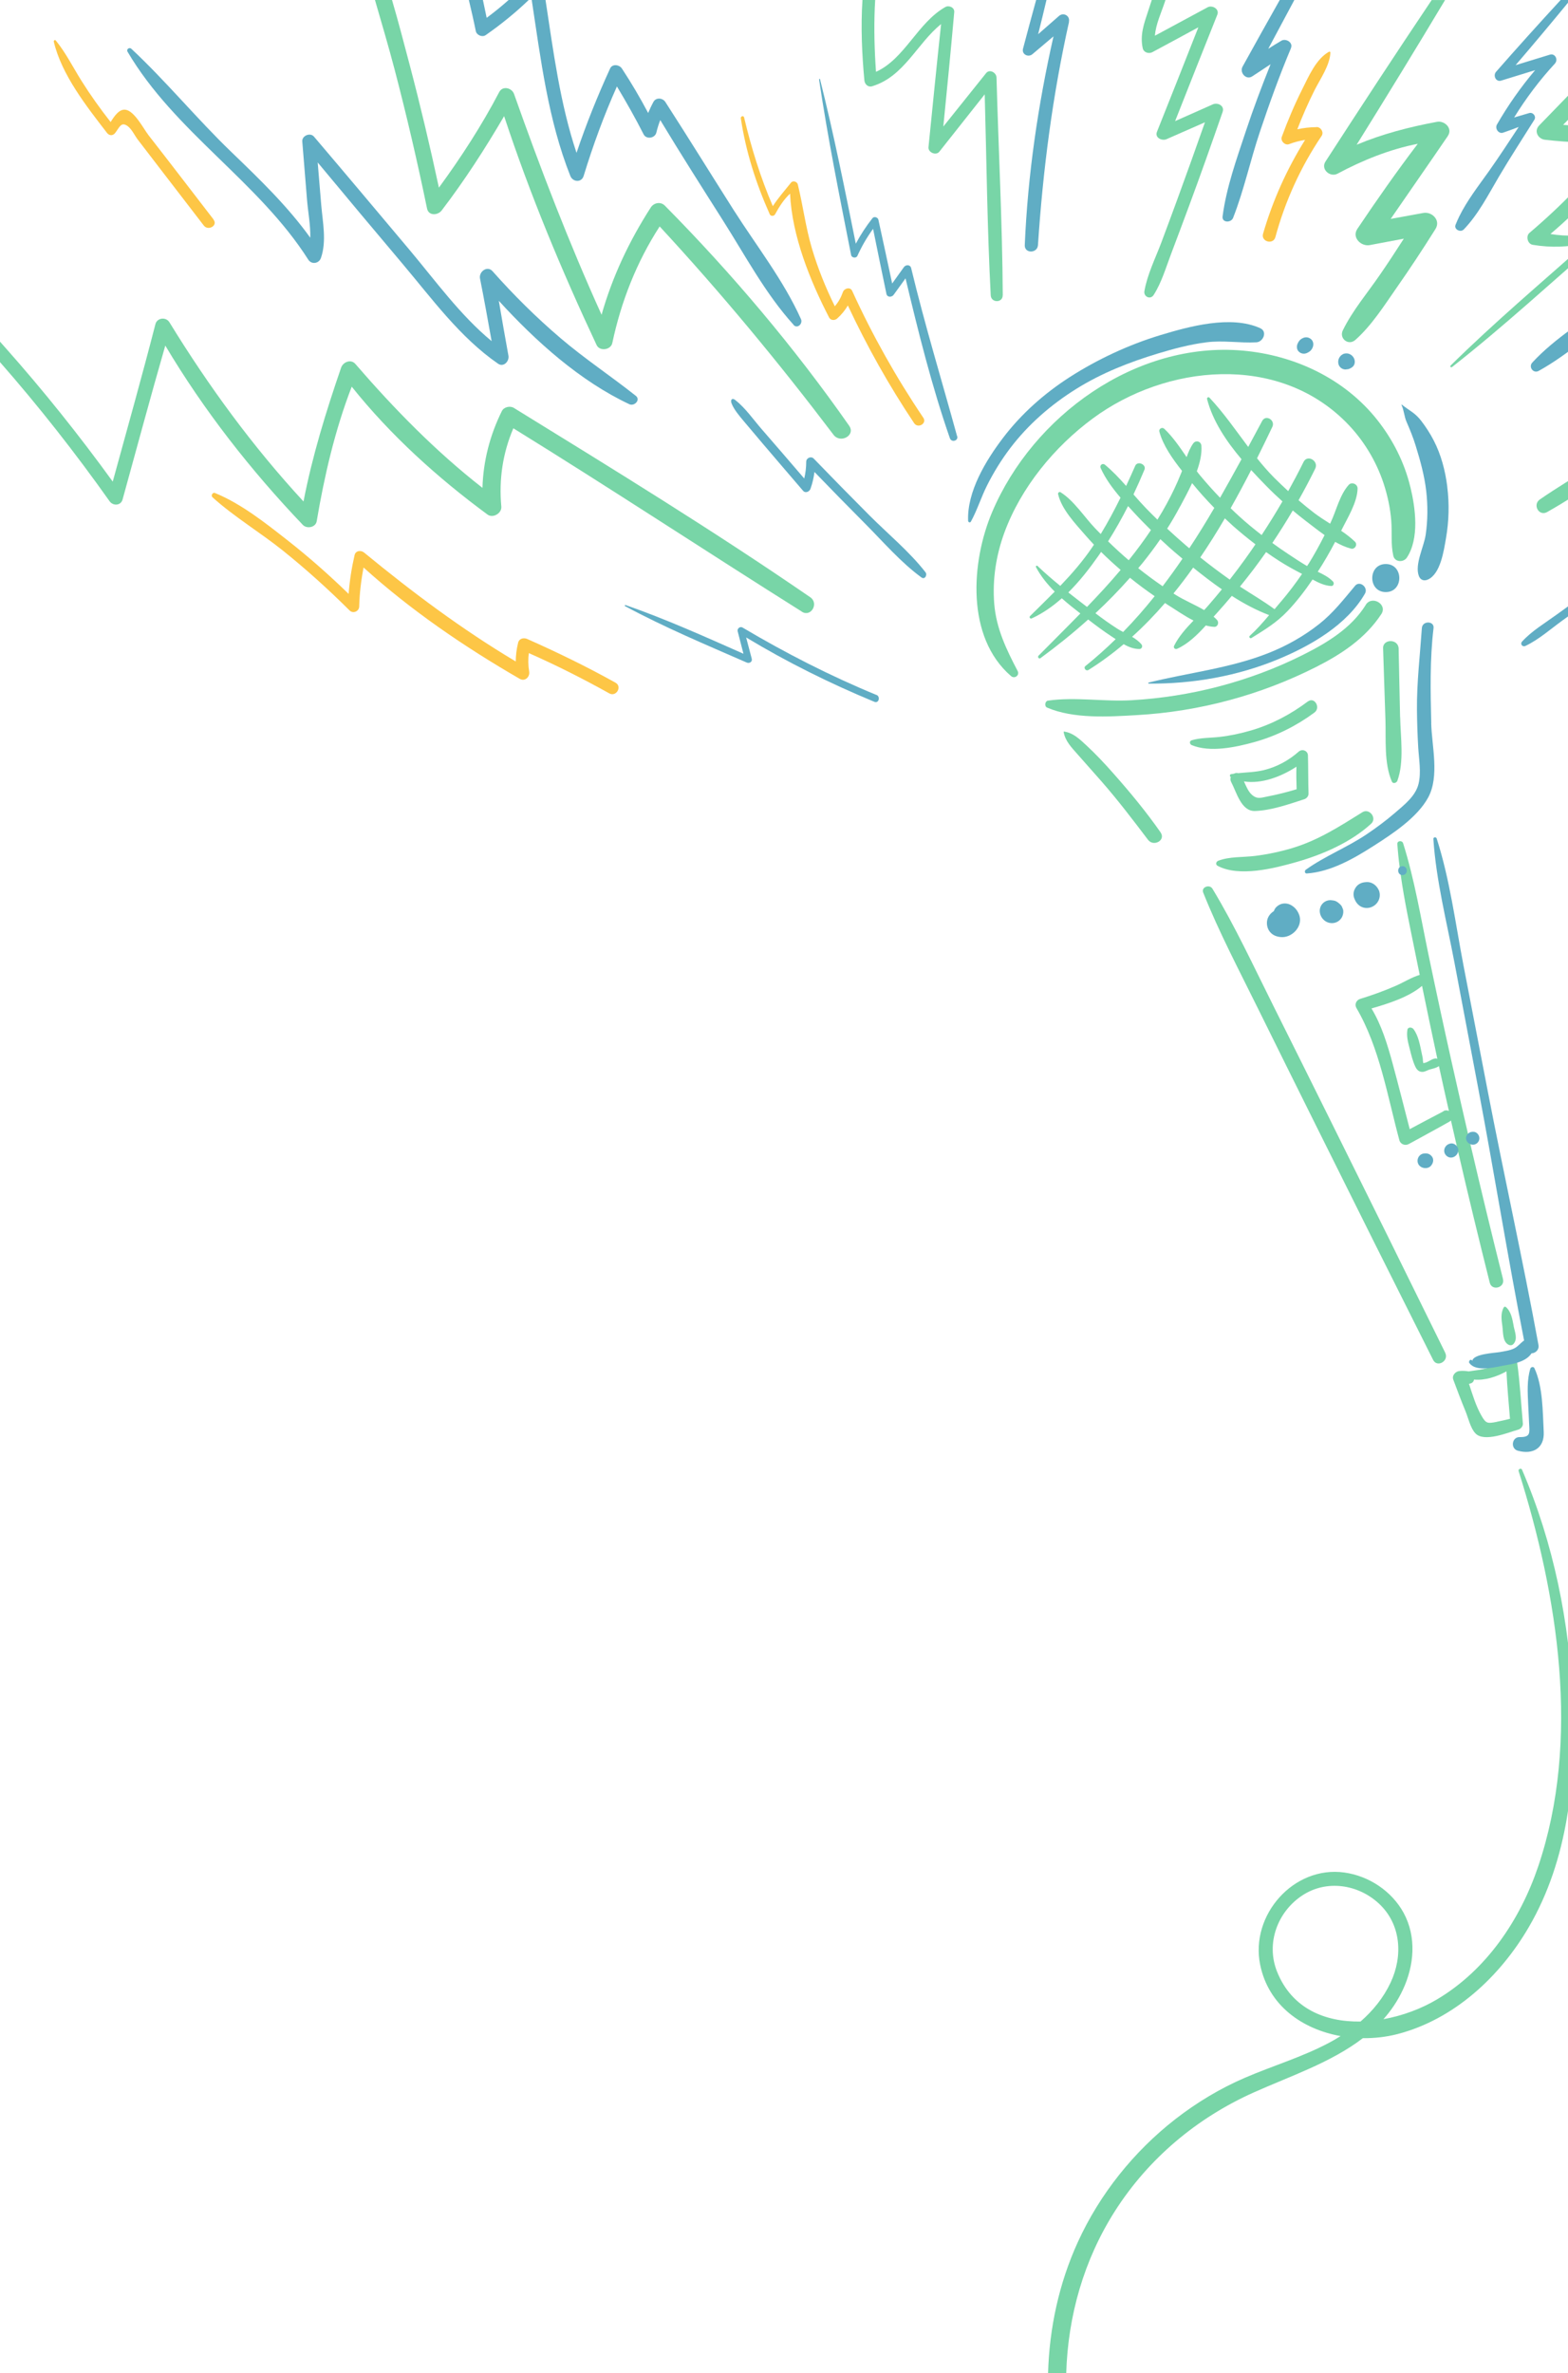 <svg width="337" height="510" viewBox="0 0 337 510" fill="none" xmlns="http://www.w3.org/2000/svg">
<g clip-path="url(#clip0_1263_23047)">
<path d="M310.625 290.725C302.418 274.031 294.173 257.349 285.891 240.68C281.837 232.527 277.796 224.375 273.718 216.235C269.476 207.768 265.486 199.088 260.579 190.974C259.964 189.969 258.12 190.622 258.597 191.815C262.01 200.37 266.339 208.547 270.405 216.8C274.521 225.141 278.662 233.469 282.803 241.798C291.161 258.63 299.569 275.45 308.014 292.245C308.893 293.978 311.465 292.459 310.612 290.725H310.625Z" fill="#78D5A7"/>
<path d="M292.793 174.556C287.886 177.608 283.368 180.548 277.759 182.243C275.124 183.035 272.426 183.6 269.702 183.939C267.155 184.253 264.206 184.04 261.809 184.982C261.37 185.158 261.194 185.786 261.671 186.049C266.277 188.537 273.856 186.615 278.6 185.258C284.259 183.65 290.32 181.025 294.7 177.005C296.005 175.812 294.311 173.601 292.805 174.543L292.793 174.556Z" fill="#78D5A7"/>
<path d="M323.036 274.885C320.614 265.238 318.279 255.565 316.021 245.88C315.845 245.127 315.669 244.385 315.506 243.644C314.301 238.469 313.134 233.294 311.967 228.106C310.261 220.468 308.617 212.831 307.023 205.181C305.354 197.166 304.024 189.027 301.564 181.213C301.363 180.56 300.272 180.635 300.322 181.377C300.435 183.035 300.598 184.693 300.824 186.351C300.887 186.891 300.949 187.431 301.037 187.971C301.828 193.599 303.045 199.189 304.162 204.754C304.476 206.336 304.814 207.919 305.128 209.502C303.359 210.029 301.727 211.085 300.033 211.826C297.523 212.931 294.926 213.861 292.316 214.665C291.5 214.916 291.073 215.846 291.525 216.612C296.52 225.141 298.201 235.592 300.761 245.039C301 245.905 302.003 246.27 302.769 245.855C305.693 244.247 308.629 242.677 311.528 241.031C311.654 240.956 311.754 240.881 311.842 240.78C312.256 242.614 312.67 244.448 313.097 246.27C313.197 246.672 313.285 247.086 313.385 247.488C315.556 256.897 317.84 266.293 320.187 275.664C320.651 277.498 323.487 276.719 323.023 274.885H323.036ZM310.248 238.808C307.814 240.064 305.404 241.371 302.982 242.652C301.765 237.929 300.573 233.206 299.293 228.495C298.189 224.45 296.946 220.33 294.763 216.712C298.364 215.682 302.819 214.263 305.63 211.863C306.697 217.089 307.801 222.315 308.918 227.528C308.755 227.465 308.554 227.44 308.353 227.478C307.512 227.653 306.835 228.357 305.994 228.445C305.956 228.445 305.931 228.457 305.894 228.47C305.869 228.294 305.843 228.106 305.818 227.93C305.818 227.415 305.668 226.862 305.567 226.372C305.203 224.664 304.865 222.553 303.785 221.146C303.472 220.732 302.593 220.631 302.48 221.322C302.254 222.742 302.643 224.073 302.995 225.455C303.321 226.736 303.635 228.08 304.212 229.274C304.538 229.927 304.978 230.354 305.718 230.342C306.245 230.342 306.772 229.99 307.261 229.839C308.014 229.613 308.429 229.588 309.094 229.211C309.156 229.173 309.219 229.136 309.257 229.085C309.959 232.314 310.675 235.529 311.403 238.745C311.064 238.582 310.662 238.544 310.236 238.758L310.248 238.808Z" fill="#78D5A7"/>
<path d="M249.448 178.889C246.336 174.43 242.835 170.197 239.221 166.127C237.401 164.067 235.519 162.057 233.499 160.185C232.068 158.866 230.65 157.459 228.655 157.208C228.617 157.208 228.604 157.246 228.604 157.271C228.906 159.231 230.324 160.65 231.591 162.095C233.285 164.029 235.004 165.938 236.699 167.873C240.25 171.918 243.488 176.189 246.738 180.472C247.93 182.042 250.615 180.573 249.436 178.889H249.448Z" fill="#78D5A7"/>
<path d="M300.912 154.093C300.811 149.194 300.711 144.282 300.598 139.383C300.548 137.223 297.122 137.248 297.26 139.383C297.423 144.483 297.599 149.583 297.762 154.683C297.9 158.904 297.436 164.004 299.142 167.948C299.381 168.514 300.146 168.25 300.322 167.798C301.828 163.715 301.012 158.376 300.924 154.093H300.912Z" fill="#78D5A7"/>
<path d="M293.533 130C290.371 135.037 285.263 138.102 280.068 140.715C274.27 143.629 268.171 145.89 261.897 147.536C255.786 149.131 249.536 150.111 243.224 150.475C237.288 150.827 231.102 149.721 225.241 150.563C224.576 150.664 224.426 151.794 225.041 152.058C230.75 154.507 238.179 154.03 244.266 153.678C251.03 153.301 257.781 152.209 264.319 150.437C270.694 148.716 276.918 146.33 282.816 143.353C288.313 140.577 293.458 137.185 296.883 131.959C298.264 129.862 294.851 127.864 293.52 129.987L293.533 130Z" fill="#78D5A7"/>
<path d="M303.108 104.625C301.84 99.375 299.356 94.476 296.018 90.255C288.99 81.374 278.236 76.324 267.08 75.344C244.128 73.334 221.991 89.363 213.22 110.077C208.714 120.729 207.572 136.921 217.298 145.287C218.063 145.953 219.193 145.124 218.716 144.194C216.281 139.547 214.11 135.049 213.684 129.736C213.27 124.548 214.073 119.373 215.855 114.486C219.419 104.763 226.597 96.033 234.866 89.928C250.615 78.296 274.534 75.922 289.266 90.707C292.931 94.375 295.754 98.985 297.373 103.909C298.226 106.51 298.803 109.198 299.017 111.924C299.218 114.461 298.891 116.948 299.456 119.435C299.782 120.855 301.665 120.905 302.38 119.812C305.078 115.692 304.225 109.185 303.12 104.638L303.108 104.625Z" fill="#78D5A7"/>
<path d="M288.25 114.059C289.567 111.358 291.713 108.017 291.776 104.977C291.801 104.048 290.534 103.47 289.881 104.186C287.949 106.334 287.246 109.6 286.029 112.2C285.978 112.313 285.916 112.426 285.865 112.539C284.724 111.811 283.582 111.082 282.527 110.291C281.36 109.399 280.218 108.469 279.089 107.502C280.344 105.279 281.536 103.017 282.665 100.731C283.494 99.061 280.996 97.591 280.168 99.262C279.127 101.384 278.01 103.482 276.868 105.542C275.851 104.6 274.835 103.646 273.856 102.666C272.538 101.334 271.321 99.927 270.167 98.483C271.296 96.222 272.388 93.973 273.455 91.737C274.145 90.293 272.049 89.011 271.271 90.456C270.267 92.315 269.276 94.174 268.272 96.046C265.574 92.453 263.026 88.748 259.939 85.456C259.726 85.23 259.349 85.456 259.425 85.745C260.629 90.443 263.541 94.79 266.829 98.684C265.31 101.46 263.779 104.223 262.223 106.962C260.717 105.404 259.274 103.784 257.881 102.113C257.655 101.849 257.442 101.56 257.229 101.271C257.906 99.4 258.333 97.503 258.208 95.782C258.132 94.827 256.99 94.513 256.438 95.305C255.823 96.184 255.409 97.189 255.033 98.231C253.539 96.058 252.059 93.873 250.226 92.139C249.775 91.712 249.009 92.139 249.172 92.755C249.963 95.719 252.008 98.608 254.041 101.183C253.979 101.372 253.916 101.56 253.828 101.749C252.937 103.972 251.908 106.145 250.753 108.256C250.126 109.411 249.461 110.554 248.758 111.672C247.917 110.856 247.077 110.014 246.261 109.173C245.357 108.231 244.479 107.251 243.613 106.246C244.441 104.487 245.232 102.716 245.972 100.932C246.437 99.802 244.479 98.973 243.99 100.091C243.35 101.548 242.697 102.992 242.032 104.424C240.601 102.804 239.121 101.234 237.489 99.877C236.962 99.437 236.272 99.978 236.561 100.593C237.59 102.879 239.146 104.977 240.827 106.949C239.522 109.612 238.117 112.225 236.573 114.763C236.172 114.361 235.77 113.946 235.368 113.532C233.022 111.069 230.826 107.59 227.939 105.781C227.663 105.605 227.337 105.894 227.412 106.196C228.153 109.436 231.102 112.514 233.235 114.976C233.85 115.68 234.477 116.37 235.117 117.049C235.017 117.2 234.917 117.35 234.816 117.501C232.746 120.579 230.374 123.292 227.877 125.905C226.195 124.535 224.551 123.116 222.983 121.621C222.807 121.458 222.543 121.659 222.656 121.872C223.723 123.87 225.116 125.578 226.685 127.136C224.953 128.894 223.171 130.615 221.376 132.399C221.113 132.663 221.452 133.04 221.753 132.889C224.112 131.809 226.245 130.314 228.203 128.568C229.483 129.711 230.838 130.779 232.194 131.834C229.207 134.899 226.17 137.901 223.196 140.916C222.945 141.18 223.284 141.682 223.61 141.443C227.186 138.818 230.612 136.067 233.875 133.128C235.544 134.421 237.251 135.69 239.02 136.846C239.271 137.009 239.535 137.172 239.786 137.348C237.728 139.358 235.569 141.293 233.273 143.139C232.796 143.529 233.411 144.307 233.925 143.981C236.598 142.31 239.121 140.451 241.505 138.429C242.559 139.032 243.676 139.471 244.881 139.471C245.433 139.471 245.646 138.831 245.307 138.441C244.755 137.8 244.052 137.298 243.312 136.846C245.822 134.585 248.168 132.16 250.39 129.585C250.553 129.698 250.716 129.799 250.879 129.912C252.548 130.942 254.493 132.336 256.513 133.354C254.895 135.037 253.326 136.796 252.347 138.768C252.121 139.22 252.573 139.622 253 139.421C255.309 138.391 257.342 136.419 259.161 134.409C259.764 134.572 260.366 134.685 260.956 134.71C261.746 134.748 262.048 133.756 261.571 133.228C261.345 132.977 261.094 132.751 260.83 132.525C261.081 132.248 261.32 131.984 261.558 131.721C262.65 130.515 263.704 129.296 264.746 128.053C267.331 129.711 270.016 131.143 272.764 132.185C271.447 133.756 270.066 135.313 268.598 136.645C268.347 136.871 268.673 137.285 268.962 137.11C271.836 135.313 274.32 133.844 276.692 131.356C278.687 129.271 280.469 126.935 282.101 124.535C283.381 125.226 284.686 125.867 286.116 125.93C286.618 125.955 286.807 125.327 286.505 124.988C285.627 124.046 284.422 123.443 283.218 122.865C284.573 120.78 285.815 118.632 286.957 116.446C288.062 117.074 289.191 117.589 290.345 117.89C291.186 118.129 291.851 117.024 291.211 116.408C290.308 115.529 289.266 114.75 288.187 114.021L288.25 114.059ZM268.912 101.02C269.991 102.201 271.083 103.332 272.137 104.412C273.266 105.567 274.433 106.673 275.626 107.753C274.207 110.203 272.714 112.615 271.158 114.976C269.502 113.695 267.883 112.363 266.327 110.944C265.699 110.379 265.097 109.801 264.495 109.21C266.026 106.497 267.494 103.759 268.899 101.02H268.912ZM253.652 108.821C254.43 107.364 255.371 105.63 256.212 103.821C257.718 105.681 259.312 107.439 260.981 109.148C259.262 112.087 257.48 114.989 255.61 117.815C255.384 117.627 255.158 117.438 254.932 117.25C253.552 116.056 252.184 114.85 250.854 113.607C251.845 112.049 252.774 110.454 253.64 108.808L253.652 108.821ZM242.433 108.746C242.898 109.261 243.362 109.763 243.826 110.266C244.968 111.509 246.161 112.715 247.365 113.908C245.922 116.069 244.379 118.154 242.76 120.177C242.71 120.252 242.647 120.315 242.584 120.39C241.066 119.096 239.585 117.727 238.154 116.333C239.698 113.883 241.128 111.346 242.446 108.758L242.433 108.746ZM233.624 130.427C232.281 129.397 230.939 128.367 229.608 127.312C232.055 124.887 234.201 122.124 236.121 119.385C236.297 119.134 236.473 118.87 236.648 118.606C238.004 119.95 239.409 121.232 240.852 122.475C238.556 125.201 236.121 127.839 233.624 130.427ZM241.392 135.816C240.953 135.577 240.513 135.351 240.112 135.087C238.506 134.057 236.95 132.939 235.431 131.783C238.016 129.372 240.501 126.834 242.86 124.159C244.579 125.553 246.349 126.872 248.168 128.116C246.035 130.779 243.789 133.354 241.392 135.803V135.816ZM249.862 125.967C248.068 124.736 246.311 123.443 244.63 122.099C244.943 121.722 245.257 121.357 245.571 120.981C246.901 119.322 248.181 117.627 249.386 115.868C250.703 117.112 252.046 118.317 253.439 119.473C253.665 119.662 253.903 119.863 254.142 120.064C252.774 122.073 251.356 124.033 249.888 125.967H249.862ZM259.826 129.962C259.5 130.351 259.149 130.728 258.797 131.105C256.815 129.937 254.518 128.995 252.724 127.864C252.548 127.751 252.385 127.638 252.209 127.538C253.677 125.741 255.083 123.882 256.438 121.973C258.408 123.568 260.479 125.164 262.612 126.646C261.696 127.764 260.768 128.882 259.814 129.975L259.826 129.962ZM264.294 124.548C262.135 123.016 260.027 121.433 257.969 119.787C259.826 117.061 261.583 114.248 263.252 111.396C263.817 111.936 264.394 112.464 264.971 112.991C266.54 114.373 268.159 115.705 269.828 116.973C269.113 118.029 268.385 119.071 267.644 120.101C266.565 121.609 265.448 123.091 264.306 124.548H264.294ZM275.299 129.284C274.847 129.811 274.396 130.364 273.931 130.917C271.56 129.171 268.975 127.676 266.502 126.055C267.494 124.824 268.473 123.593 269.426 122.337C270.342 121.119 271.233 119.888 272.112 118.644C273.028 119.297 273.969 119.925 274.923 120.541C276.516 121.558 278.16 122.463 279.842 123.33C278.436 125.402 276.931 127.374 275.312 129.284H275.299ZM281.273 121.106C281.16 121.295 281.034 121.47 280.921 121.646C279.541 120.83 278.198 119.95 276.868 119.059C275.713 118.292 274.571 117.501 273.455 116.684C274.986 114.398 276.454 112.074 277.847 109.7C278.725 110.441 279.616 111.157 280.532 111.861C281.825 112.841 283.218 113.959 284.686 114.989C283.632 117.074 282.515 119.109 281.285 121.106H281.273Z" fill="#78D5A7"/>
<path d="M281.109 150.726C277.407 153.502 273.367 155.65 268.924 156.957C266.691 157.61 264.419 158.1 262.098 158.364C260.09 158.59 258.07 158.514 256.124 159.08C255.572 159.243 255.66 159.921 256.124 160.122C260.09 161.768 265.611 160.575 269.602 159.469C274.258 158.175 278.612 156.002 282.502 153.126C283.908 152.083 282.527 149.684 281.109 150.739V150.726Z" fill="#78D5A7"/>
<path d="M281.109 162.358C281.084 161.303 279.867 160.864 279.114 161.529C276.943 163.439 274.446 164.795 271.622 165.499C269.803 165.938 267.945 165.964 266.101 166.152C265.8 166.064 265.486 166.114 265.21 166.265C264.996 166.29 264.783 166.328 264.57 166.365C264.294 166.416 264.256 166.83 264.495 166.968C264.495 166.968 264.52 166.968 264.532 166.981C264.407 167.295 264.407 167.659 264.607 168.049C265.749 170.197 266.753 174.355 269.69 174.279C273.191 174.179 277.006 172.822 280.306 171.754C280.821 171.591 281.247 171.101 281.235 170.536C281.147 167.81 281.185 165.084 281.109 162.358ZM272.463 171.151C271.02 171.428 270.129 171.867 268.887 170.624C268.259 169.996 267.795 168.903 267.356 167.923C271.145 168.514 275.387 166.893 278.637 164.758C278.587 166.378 278.612 167.986 278.675 169.606C276.629 170.222 274.559 170.749 272.463 171.151Z" fill="#78D5A7"/>
<path d="M325.319 284.922C325.043 283.502 324.805 281.894 323.663 280.889C323.525 280.764 323.299 280.776 323.199 280.952C322.483 282.196 322.709 283.64 322.897 285.01C323.086 286.341 322.897 288.301 324.24 288.992C324.554 289.155 324.968 289.13 325.232 288.866C326.273 287.773 325.57 286.253 325.307 284.922H325.319Z" fill="#78D5A7"/>
<path d="M326.06 292.823C326.035 292.672 326.022 292.509 325.997 292.346C325.859 291.391 324.642 291.341 324.065 291.831C322.659 292.999 321.216 293.627 319.71 294.004C318.405 294.343 317.05 294.506 315.644 294.707C315.594 294.707 315.544 294.682 315.506 294.682C314.929 294.594 314.352 294.569 313.762 294.619C312.871 294.644 312.005 295.549 312.344 296.478C313.197 298.777 314.063 301.076 315.004 303.349C315.569 304.744 316.046 306.93 317.112 308.035C319.02 310.02 324.19 307.809 326.323 307.218C326.838 307.068 327.352 306.502 327.302 305.925C326.913 301.566 326.675 297.157 326.072 292.823H326.06ZM321.693 305.548C319.698 305.937 319.371 305.95 318.367 304.166C317.213 302.144 316.472 299.681 315.719 297.37C315.757 297.37 315.807 297.37 315.845 297.345C316.435 297.257 316.736 296.893 316.799 296.466C319.145 296.692 321.668 295.863 323.776 294.695C323.927 298.099 324.265 301.503 324.529 304.895C323.588 305.133 322.647 305.347 321.693 305.535V305.548Z" fill="#78D5A7"/>
<path d="M338.057 365.894C337.329 348.684 333.928 331.651 327.114 315.823C326.938 315.409 326.248 315.698 326.386 316.125C334.819 342.818 339.788 373.92 330.59 401.104C326.687 412.635 319.434 423.388 308.817 429.681C305.492 431.653 301.476 433.173 297.335 433.915C298.967 432.081 300.385 429.995 301.501 427.609C303.948 422.396 304.488 416.266 301.677 411.078C299.13 406.38 294.185 403.126 288.94 402.398C278.022 400.878 268.673 411.555 270.832 422.182C272.626 431.05 279.967 436.088 288.124 437.545C287.309 438.06 286.468 438.55 285.614 439.002C279.842 442.067 273.542 443.926 267.569 446.501C262.211 448.813 257.216 451.815 252.611 455.395C243.663 462.367 236.335 471.524 231.629 481.862C227.601 490.693 225.53 500.302 225.254 509.987H229.157C229.533 497.652 232.934 485.668 239.635 475.142C246.851 463.836 257.229 455.144 269.414 449.679C277.219 446.175 286.066 443.248 292.905 437.997C295.44 438.022 297.963 437.733 300.347 437.118C312.519 433.965 322.421 424.745 328.62 414.055C337.053 399.546 338.734 382.349 338.044 365.881L338.057 365.894ZM292.416 434.417C284.811 434.555 277.608 431.641 274.446 423.639C272.062 417.622 274.546 410.851 279.892 407.322C285.075 403.905 291.826 404.897 296.319 409.03C301.15 413.489 301.564 420.335 298.866 426.064C297.323 429.342 295.076 432.093 292.416 434.417Z" fill="#78D5A7"/>
<path d="M270.844 70.521C264.532 67.682 255.635 70.131 249.36 72.028C242.597 74.076 235.845 77.228 229.897 81.047C224.426 84.564 219.494 88.936 215.554 94.124C211.889 98.948 207.811 105.643 208.074 111.936C208.087 112.238 208.514 112.388 208.664 112.099C210.032 109.612 210.86 106.874 212.128 104.349C213.533 101.548 215.202 98.835 217.097 96.335C220.987 91.21 225.894 86.939 231.353 83.547C236.849 80.13 242.684 77.844 248.846 75.972C252.259 74.942 255.735 74.013 259.287 73.561C262.938 73.096 266.427 73.762 270.041 73.561C271.497 73.473 272.451 71.249 270.857 70.533L270.844 70.521Z" fill="#60ADC4"/>
<path d="M281.812 72.92C281.285 72.443 280.582 72.355 279.955 72.681C279.679 72.819 279.428 72.995 279.24 73.246C279.114 73.41 279.014 73.586 278.926 73.774C278.625 74.339 278.662 75.131 279.164 75.583C279.666 76.048 280.369 76.136 280.971 75.822C281.16 75.721 281.335 75.633 281.498 75.508C281.749 75.319 281.925 75.068 282.063 74.792C282.364 74.201 282.339 73.41 281.825 72.933L281.812 72.92Z" fill="#60ADC4"/>
<path d="M290.433 79.025C290.433 79.025 290.433 79.025 290.421 79.037C290.421 79.037 290.446 79.025 290.458 79.012C290.458 79.012 290.458 79.012 290.446 79.012L290.433 79.025Z" fill="#60ADC4"/>
<path d="M288.965 75.985C287.986 76.236 287.409 77.279 287.673 78.246C287.811 78.774 288.237 79.201 288.764 79.339C289.003 79.414 289.229 79.414 289.442 79.364C289.592 79.364 289.743 79.339 289.881 79.301C290.069 79.251 290.245 79.15 290.408 79.037C290.232 79.15 290.032 79.213 289.818 79.238C290.032 79.201 290.232 79.138 290.408 79.037C290.408 79.037 290.408 79.037 290.421 79.037C290.433 79.037 290.421 79.037 290.433 79.037C290.471 79.025 290.509 79 290.534 78.962C290.923 78.711 291.174 78.284 291.174 77.756C291.174 76.613 290.069 75.709 288.94 75.998L288.965 75.985Z" fill="#60ADC4"/>
<path d="M311.051 104.55C310.612 101.108 309.734 97.742 308.14 94.651C307.387 93.182 306.471 91.775 305.467 90.456C304.099 88.672 302.957 88.295 301.301 86.964C301.251 86.926 301.188 86.964 301.213 87.027C301.752 88.144 301.79 89.476 302.292 90.632C303.032 92.328 303.723 94.023 304.262 95.782C305.241 98.948 306.132 102.163 306.521 105.454C306.885 108.57 306.872 111.836 306.408 114.951C306.032 117.514 303.999 121.332 304.952 123.794C305.279 124.636 306.032 124.912 306.847 124.561C309.608 123.38 310.311 118.317 310.775 115.68C311.415 111.974 311.516 108.281 311.039 104.537L311.051 104.55Z" fill="#60ADC4"/>
<path d="M291.236 125.892C288.764 128.832 286.556 131.708 283.519 134.107C280.193 136.733 276.441 138.843 272.501 140.388C264.256 143.629 255.384 144.571 246.863 146.682C246.738 146.707 246.763 146.895 246.888 146.908C256.35 146.983 265.988 145.3 274.797 141.632C281.712 138.755 289.53 134.271 293.37 127.55C294.11 126.244 292.253 124.674 291.224 125.892H291.236Z" fill="#60ADC4"/>
<path d="M297.837 121.207C293.96 121.207 293.96 127.236 297.837 127.236C301.715 127.236 301.715 121.207 297.837 121.207Z" fill="#60ADC4"/>
<path d="M307.613 155.45C307.45 148.666 307.287 141.732 308.102 134.974C308.29 133.404 305.705 133.341 305.592 134.974C305.191 140.828 304.488 146.644 304.538 152.51C304.563 155.249 304.651 157.974 304.814 160.7C304.965 163.2 305.48 165.989 304.877 168.451C304.237 171.089 301.803 172.96 299.845 174.656C297.887 176.339 295.829 177.872 293.696 179.304C289.517 182.118 284.724 183.977 280.645 186.904C280.331 187.13 280.394 187.733 280.858 187.708C285.991 187.356 290.923 184.53 295.164 181.816C299.218 179.229 304.601 175.711 306.948 171.378C309.42 166.818 307.726 160.336 307.6 155.424L307.613 155.45Z" fill="#60ADC4"/>
<path d="M330.653 289.017C327.302 270.765 323.261 252.676 319.748 234.462L314.552 207.542C312.808 198.473 311.616 189.001 308.78 180.196C308.654 179.819 308.039 179.869 308.065 180.296C308.654 189.202 310.938 198.109 312.595 206.851C314.327 216.034 316.058 225.204 317.803 234.386C321.178 252.262 324.065 270.212 327.566 288.075C327.49 288.112 327.428 288.163 327.352 288.213C326.7 288.728 326.223 289.368 325.457 289.758C324.529 290.223 323.387 290.361 322.396 290.549C321.329 290.75 316.56 290.914 316.41 292.509C316.435 292.207 315.996 292.119 315.857 292.358C315.832 292.408 315.795 292.471 315.77 292.521C315.719 292.622 315.707 292.76 315.77 292.861C317.313 295.071 321.818 293.639 323.964 293.313C325.771 293.036 328.143 292.421 329.159 290.826C329.975 290.8 330.841 290.097 330.653 289.042V289.017Z" fill="#60ADC4"/>
<path d="M331.782 307.683C331.556 303.412 331.619 297.923 329.774 294.004C329.586 293.614 329.021 293.752 328.908 294.117C328.143 296.541 328.331 299.317 328.444 301.842C328.507 303.211 328.582 304.568 328.645 305.937C328.745 307.947 328.984 308.864 326.599 308.826C324.918 308.801 324.592 311.301 326.21 311.753C329.486 312.658 331.97 311.175 331.782 307.696V307.683Z" fill="#60ADC4"/>
<path d="M307.814 248.619C307.487 248.116 306.935 247.827 306.358 247.865C306.358 247.865 306.358 247.865 306.345 247.865C306.345 247.865 306.345 247.865 306.333 247.865C306.333 247.865 306.32 247.865 306.295 247.865C306.132 247.865 305.944 247.89 305.793 247.928C304.676 248.254 304.275 249.686 305.103 250.528C305.743 251.169 306.96 251.232 307.575 250.49C308.002 249.975 308.215 249.234 307.814 248.619Z" fill="#60ADC4"/>
<path d="M311.578 245.78L311.49 245.805C310.436 246.157 309.997 247.476 310.825 248.317C311.654 249.159 312.971 248.707 313.335 247.651C313.335 247.626 313.36 247.589 313.36 247.564C313.712 246.546 312.595 245.428 311.578 245.78Z" fill="#60ADC4"/>
<path d="M316.573 243.217C316.259 243.23 315.983 243.28 315.719 243.456C315.017 243.921 314.854 244.875 315.456 245.503C315.669 245.73 315.908 245.855 316.209 245.943C317.012 246.169 317.828 245.604 317.941 244.787C318.041 244.009 317.426 243.179 316.585 243.217H316.573Z" fill="#60ADC4"/>
<path d="M288.626 195.37C288.551 195.182 288.463 194.993 288.388 194.792C288.262 194.566 288.087 194.39 287.898 194.214C287.773 194.101 287.635 194.001 287.497 193.9C287.484 193.9 287.472 193.875 287.447 193.863C287.447 193.863 287.459 193.863 287.472 193.875C287.271 193.737 287.058 193.624 286.807 193.561C286.669 193.524 286.518 193.498 286.367 193.486C284.711 193.184 283.331 194.629 283.707 196.3C283.933 197.279 284.686 198.071 285.665 198.31C286.832 198.586 288.024 198.033 288.501 196.915C288.701 196.438 288.789 195.86 288.626 195.345V195.37Z" fill="#60ADC4"/>
<path d="M296.319 191.275C295.905 190.295 294.876 189.504 293.771 189.554C293.332 189.579 292.918 189.617 292.504 189.793C291.738 190.119 291.324 190.647 291.023 191.413C290.872 191.815 290.872 192.468 290.998 192.858C291.023 192.933 291.048 193.009 291.086 193.084C291.412 194.001 292.065 194.767 293.031 195.031C294.11 195.332 295.29 194.905 295.967 194.026C296.582 193.235 296.72 192.192 296.331 191.263L296.319 191.275Z" fill="#60ADC4"/>
<path d="M301.426 186.137C300.196 186.137 300.196 188.047 301.426 188.047C302.656 188.047 302.656 186.137 301.426 186.137Z" fill="#60ADC4"/>
<path d="M279.327 196.953C279.152 196.224 278.7 195.458 278.135 194.968C277.395 194.328 276.554 194.001 275.55 194.214C275.086 194.315 274.609 194.616 274.283 194.943C274.057 195.182 273.881 195.483 273.781 195.81C273.781 195.81 273.768 195.81 273.756 195.81C273.103 196.237 272.601 196.827 272.388 197.594C272.187 198.335 272.3 199.227 272.689 199.892C273.254 200.86 274.195 201.274 275.262 201.375C277.596 201.588 279.892 199.277 279.327 196.94V196.953Z" fill="#60ADC4"/>
<path d="M205.703 93.747C202.39 81.688 198.75 69.767 195.827 57.607C195.638 56.829 194.672 56.841 194.27 57.406C193.43 58.575 192.589 59.755 191.748 60.924C190.769 56.351 189.791 51.779 188.787 47.219C188.674 46.704 187.871 46.44 187.519 46.88C186.151 48.626 184.959 50.435 183.93 52.369C181.546 40.549 179.187 28.728 176.238 17.021C176.2 16.883 176.012 16.946 176.037 17.071C177.919 29.733 180.454 42.257 182.926 54.819C183.039 55.409 184.005 55.56 184.269 54.995C185.21 52.922 186.314 51 187.645 49.179C188.586 53.839 189.54 58.499 190.518 63.16C190.681 63.938 191.673 63.901 192.062 63.361C192.915 62.18 193.769 60.999 194.622 59.818C197.37 71.35 200.256 82.969 204.147 94.162C204.485 95.154 206.016 94.752 205.728 93.722L205.703 93.747Z" fill="#60ADC4"/>
<path d="M163.726 92.252C161.894 90.142 160.238 87.718 158.067 85.997C157.866 85.833 157.603 85.67 157.364 85.77C157.05 85.909 157.101 86.361 157.226 86.675C157.753 88.032 158.882 89.338 159.811 90.456C161.179 92.076 162.559 93.709 163.927 95.33C166.801 98.722 169.712 102.088 172.599 105.467C173.1 106.057 173.966 105.668 174.192 105.04C174.619 103.834 174.895 102.641 175.046 101.422C178.647 105.153 182.274 108.859 185.938 112.539C189.816 116.433 193.605 120.855 198.048 124.096C198.763 124.623 199.365 123.556 198.914 122.978C195.463 118.544 190.87 114.763 186.892 110.781C182.864 106.736 178.86 102.666 174.895 98.558C174.318 97.955 173.276 98.42 173.276 99.224C173.276 100.493 173.126 101.661 172.85 102.829C169.813 99.299 166.788 95.757 163.726 92.252Z" fill="#60ADC4"/>
<path d="M362 88.32V91.134C359.666 92.604 357.332 94.086 355.01 95.581C347.556 100.367 340.24 105.655 332.535 110.027C330.753 111.044 329.322 108.457 330.954 107.326C338.245 102.314 346.188 98.031 353.743 93.408C356.504 91.725 359.252 90.029 362 88.32Z" fill="#78D5A7"/>
<path d="M179.162 93.458C167.366 77.882 155.03 62.996 141.778 48.663C136.834 56.288 133.483 64.818 131.601 73.711C131.287 75.206 128.903 75.57 128.225 74.151C120.721 58.16 113.882 41.755 108.348 24.96C104.244 31.969 99.865 38.765 94.92 45.234C94.117 46.289 92.122 46.44 91.783 44.82C89.713 34.796 87.404 24.834 84.806 14.923C83.501 9.936 82.02 4.962 80.59 0H84.254C85.622 4.66 86.839 9.371 88.069 14.019C90.365 22.736 92.436 31.504 94.331 40.323C99.112 33.791 103.542 26.957 107.294 19.785C108.034 18.365 110.017 18.88 110.481 20.199C116.166 36.265 122.265 52.13 129.292 67.644C131.614 59.454 135.228 51.791 139.871 44.581C140.536 43.551 141.992 43.275 142.895 44.192C157.289 58.751 170.766 74.691 182.5 91.486C183.955 93.559 180.63 95.38 179.149 93.446L179.162 93.458Z" fill="#78D5A7"/>
<path d="M215.503 63.474C215.503 65.132 213.019 65.119 212.931 63.474C212.178 49.103 212.04 34.67 211.638 20.274C208.388 24.382 205.138 28.49 201.888 32.597C201.172 33.502 199.441 32.761 199.554 31.63C200.445 22.812 201.311 13.994 202.264 5.175C197.044 9.383 194.321 16.468 187.431 18.541C186.553 18.805 185.85 18.089 185.775 17.272C185.26 11.745 184.984 5.829 185.361 0H188.096C188.059 0.553 188.034 1.105 188.009 1.658C187.82 6.256 187.946 10.853 188.272 15.438C194.459 12.637 197.22 4.874 203.18 1.507C203.958 1.068 205.176 1.608 205.088 2.6C204.36 10.803 203.557 19.006 202.741 27.196L211.94 15.714C212.692 14.772 214.148 15.614 214.173 16.644C214.6 32.246 215.428 47.86 215.516 63.461L215.503 63.474Z" fill="#78D5A7"/>
<path d="M262.775 24.043C260.429 30.801 258.044 37.547 255.56 44.242C254.28 47.696 253 51.126 251.695 54.568C250.578 57.507 249.649 60.735 247.942 63.398C247.24 64.479 245.746 63.75 245.96 62.557C246.575 59.002 248.306 55.535 249.574 52.181C250.728 49.103 251.87 46.026 253 42.935C255.033 37.396 257.015 31.844 258.973 26.279C256.225 27.497 253.477 28.703 250.716 29.909C249.737 30.336 248.143 29.608 248.658 28.326C251.644 20.852 254.606 13.366 257.555 5.866C254.267 7.65 250.979 9.446 247.679 11.205C246.913 11.619 245.797 11.293 245.596 10.351C244.981 7.537 245.859 5.1 246.75 2.424C247.014 1.608 247.29 0.791 247.553 -0.025H250.49C250.44 0.126 250.39 0.264 250.352 0.415C249.637 2.6 248.394 5.213 248.219 7.675C251.996 5.628 255.773 3.593 259.563 1.558C260.542 1.043 262.123 1.934 261.633 3.153C258.584 10.765 255.572 18.39 252.56 26.028C255.271 24.822 257.969 23.616 260.68 22.422C261.709 21.97 263.227 22.724 262.775 24.03V24.043Z" fill="#78D5A7"/>
<path d="M311.189 29.206C307.123 35.172 302.982 41.089 298.891 47.043C301.225 46.616 303.572 46.189 305.906 45.762C306.785 45.611 307.663 45.938 308.228 46.528C308.893 47.194 309.144 48.186 308.529 49.191C308.441 49.329 308.353 49.455 308.278 49.593C305.693 53.701 303.02 57.758 300.234 61.74C297.548 65.584 294.813 69.943 291.287 73.058C289.806 74.365 287.76 72.731 288.601 70.998C290.684 66.727 293.947 62.896 296.62 58.989C298.364 56.452 300.058 53.877 301.715 51.289C299.28 51.754 296.833 52.206 294.399 52.671C292.541 53.022 290.483 51.05 291.726 49.191C295.879 42.998 300.184 36.856 304.714 30.901C298.69 32.082 292.805 34.456 287.472 37.321C285.878 38.175 283.795 36.391 284.874 34.72C292.403 23.088 299.983 11.506 307.701 0.013H310.574C304.337 10.439 297.988 20.789 291.575 31.102C297.097 28.791 302.832 27.296 308.855 26.178C310.461 25.877 312.281 27.585 311.177 29.206H311.189Z" fill="#78D5A7"/>
<path d="M362 0V0.201C361.511 0.691 361.034 1.181 360.557 1.683C352.375 10.074 344.155 18.453 335.948 26.831C340.918 27.246 345.912 27.321 350.894 27.007C352.086 26.932 353.065 28.515 352.337 29.52C346.791 37.157 340.428 44.179 333.225 50.284C336.726 50.874 340.253 50.736 343.754 49.769C344.482 49.568 345.134 50.56 344.519 51.088C333.752 60.383 323.274 70.094 312.08 78.874C311.854 79.05 311.553 78.761 311.766 78.56C321.065 69.39 331.067 60.924 340.842 52.256C337.09 53.123 333.326 53.261 329.41 52.608C328.293 52.419 327.892 50.736 328.733 50.033C335.635 44.166 341.909 37.735 347.406 30.562C342.286 30.788 337.191 30.625 332.058 30.035C330.565 29.871 329.624 28.188 330.791 26.97C339.5 17.976 348.246 8.982 356.98 0.013H361.987L362 0Z" fill="#78D5A7"/>
<path d="M172.347 131.444C151.617 118.405 131.174 104.914 110.33 92.039C108.047 97.377 107.206 103.03 107.745 108.871C107.871 110.291 105.951 111.434 104.784 110.58C94.042 102.666 83.953 93.559 75.595 83.095C72.006 92.353 69.71 102.276 68.066 112.012C67.84 113.356 65.945 113.695 65.091 112.803C53.91 101.083 43.808 88.195 35.526 74.264C32.351 85.268 29.39 96.322 26.34 107.351C25.964 108.695 24.295 108.758 23.554 107.716C16.213 97.352 8.37 87.366 0 77.819V73.422C0.402 73.875 0.803 74.327 1.205 74.779C9.362 83.962 17.029 93.559 24.232 103.495C27.319 92.227 30.494 80.972 33.405 69.654C33.769 68.247 35.702 68.071 36.417 69.264C44.85 83.007 54.312 95.945 65.23 107.766C67.137 97.93 70.048 88.509 73.311 79.012C73.725 77.806 75.407 77.09 76.373 78.208C84.768 87.918 93.615 96.963 103.692 104.839C103.855 99.111 105.286 93.534 107.858 88.346C108.31 87.441 109.628 87.152 110.456 87.667C131.877 100.869 153.411 114.084 174.155 128.354C176.037 129.648 174.318 132.701 172.335 131.457L172.347 131.444Z" fill="#78D5A7"/>
<path d="M109.327 0H113.631C110.757 2.751 107.67 5.263 104.382 7.55C103.642 8.065 102.437 7.55 102.262 6.683C101.81 4.447 101.295 2.223 100.768 0H103.792C104.069 1.281 104.332 2.563 104.596 3.831C106.227 2.625 107.796 1.344 109.314 0H109.327Z" fill="#60ADC4"/>
<path d="M170.566 69.805C164.53 63.172 160.112 54.806 155.306 47.257C150.788 40.134 146.258 33.024 141.904 25.802C141.565 26.681 141.289 27.573 141.063 28.502C140.762 29.721 138.905 30.01 138.327 28.866C136.545 25.362 134.613 21.945 132.592 18.579C129.794 24.834 127.447 31.253 125.439 37.81C124.975 39.318 123.093 39.129 122.578 37.81C117.81 25.814 116.216 12.737 114.283 0H117.245C118.927 11.017 120.37 22.272 123.909 32.849C125.979 26.681 128.414 20.651 131.124 14.722C131.614 13.654 133.107 13.893 133.659 14.722C135.705 17.825 137.574 21.015 139.306 24.282C139.645 23.478 140.009 22.686 140.435 21.907C140.975 20.89 142.406 21.015 142.995 21.907C147.965 29.62 152.784 37.421 157.703 45.171C162.559 52.796 168.445 60.308 172.147 68.574C172.586 69.566 171.381 70.734 170.54 69.817L170.566 69.805Z" fill="#60ADC4"/>
<path d="M229.759 4.698C226.22 20.526 224.15 36.517 223.083 52.683C222.957 54.492 220.172 54.517 220.247 52.683C220.887 37.597 223.095 22.548 226.421 7.813C224.915 9.095 223.397 10.363 221.891 11.645C221 12.398 219.557 11.695 219.87 10.464C220.799 6.959 221.728 3.467 222.694 -0.013H224.915C224.338 2.45 223.735 4.899 223.121 7.349L227.601 3.429C228.567 2.588 230.022 3.392 229.734 4.673L229.759 4.698Z" fill="#60ADC4"/>
<path d="M277.47 10.326C274.986 16.23 272.789 22.322 270.756 28.402C268.724 34.469 267.356 40.875 265.022 46.817C264.595 47.922 262.587 47.897 262.763 46.516C263.566 40.285 265.8 34.105 267.77 28.163C269.376 23.302 271.183 18.541 273.078 13.805C271.773 14.684 270.455 15.539 269.138 16.405C267.82 17.285 266.352 15.601 267.055 14.32C269.69 9.534 272.363 4.773 275.048 0H278.185C276.316 3.505 274.458 6.997 272.576 10.489C273.505 9.886 274.458 9.308 275.412 8.743C276.366 8.19 277.96 9.132 277.458 10.313L277.47 10.326Z" fill="#60ADC4"/>
<path d="M334.229 13.617C330.904 17.209 327.98 21.103 325.42 25.249C326.499 24.922 327.591 24.608 328.67 24.294C329.473 24.068 330.226 24.997 329.774 25.726C327.214 29.809 324.579 33.853 322.132 37.999C319.861 41.855 317.727 46.063 314.59 49.317C314.339 49.568 314 49.643 313.674 49.581C313.084 49.468 312.57 48.94 312.833 48.299C313.072 47.696 313.348 47.106 313.624 46.516C315.33 43.048 317.79 39.908 320.011 36.78C322.207 33.665 324.303 30.474 326.399 27.284C325.307 27.711 324.203 28.113 323.073 28.502C322.069 28.854 321.241 27.61 321.73 26.756C324.127 22.598 326.863 18.717 329.937 15.074C327.515 15.828 325.081 16.581 322.646 17.322C321.492 17.687 320.839 16.23 321.542 15.426C326.11 10.213 330.741 5.087 335.421 0H337.479C333.614 4.698 329.712 9.371 325.734 14.006L333.112 11.745C334.229 11.406 334.932 12.825 334.204 13.629L334.229 13.617Z" fill="#60ADC4"/>
<path d="M362 51.364C361.485 51.779 360.958 52.193 360.431 52.608C360.946 52.52 361.473 52.432 362 52.357V57.595C357.47 60.572 352.99 63.624 348.585 66.765C342.675 70.973 337.04 76.199 330.703 79.703C329.548 80.344 328.457 78.862 329.322 77.919C334.154 72.669 340.817 68.611 346.602 64.504C350.882 61.464 355.236 58.512 359.628 55.635C358.248 55.849 356.855 56.062 355.475 56.276C353.868 56.527 353.053 54.656 354.383 53.688C356.955 51.817 359.49 49.895 361.987 47.91V51.364H362Z" fill="#60ADC4"/>
<path d="M136.658 85.067C131.325 80.834 125.653 77.09 120.458 72.656C115.262 68.222 110.393 63.398 105.863 58.286C104.721 56.992 102.876 58.399 103.165 59.856C104.056 64.328 104.859 68.825 105.662 73.309C98.898 67.719 93.54 60.27 87.956 53.625C81.142 45.523 74.34 37.421 67.476 29.356C66.673 28.414 64.866 29.155 64.966 30.399C65.305 34.569 65.644 38.74 65.983 42.898C66.183 45.435 66.76 48.349 66.685 51.088C61.804 44.292 55.755 38.476 49.744 32.685C42.315 25.538 35.752 17.511 28.223 10.476C27.796 10.087 27.106 10.589 27.407 11.104C37.521 28.339 55.605 39.029 66.246 55.786C66.961 56.916 68.567 56.653 68.982 55.422C70.224 51.842 69.358 47.772 69.044 44.091C68.793 41.026 68.542 37.974 68.279 34.909C74.328 42.207 80.414 49.455 86.525 56.703C92.862 64.215 98.873 72.518 107.043 78.158C108.235 78.987 109.49 77.63 109.276 76.437C108.561 72.505 107.871 68.574 107.206 64.642C115.212 73.41 124.674 81.889 135.253 86.863C136.332 87.378 137.75 85.934 136.646 85.054L136.658 85.067Z" fill="#60ADC4"/>
<path d="M355.299 114.876C356.704 114.725 358.085 114.7 359.54 114.838C360.356 114.913 360.657 115.893 359.954 116.37C354.546 120.051 349.175 123.782 343.854 127.563C341.194 129.46 338.533 131.369 335.886 133.278C333.288 135.15 330.728 137.449 327.829 138.818C327.227 139.094 326.65 138.403 327.114 137.888C329.197 135.59 332.033 133.919 334.53 132.098C337.178 130.176 339.826 128.279 342.499 126.395C347.305 123.003 352.149 119.674 357.005 116.383C355.826 116.396 354.659 116.521 353.454 116.772C352.701 116.923 352.061 116.006 352.676 115.428C355.625 112.602 358.737 109.926 361.987 107.414V108.231C359.616 110.278 357.394 112.489 355.286 114.876H355.299Z" fill="#60ADC4"/>
<path d="M188.373 149.345C178.421 145.249 168.859 140.35 159.598 134.861C159.058 134.534 158.393 135.075 158.544 135.665C158.958 137.273 159.372 138.881 159.786 140.489C151.441 136.795 143.083 133.027 134.45 130.025C134.312 129.975 134.211 130.201 134.349 130.263C142.807 134.811 151.704 138.542 160.501 142.385C161.066 142.624 161.744 142.222 161.568 141.556C161.166 140.036 160.765 138.516 160.363 136.984C169.185 142.31 178.421 146.882 187.946 150.827C188.874 151.204 189.276 149.696 188.36 149.319L188.373 149.345Z" fill="#60ADC4"/>
<path d="M45.929 47.206C41.274 41.164 36.643 35.11 31.95 29.093C30.87 27.711 28.938 23.892 27.018 23.591C25.65 23.364 24.583 24.922 23.78 26.229C21.547 23.39 19.451 20.45 17.531 17.398C15.699 14.483 14.155 11.356 11.984 8.693C11.821 8.479 11.507 8.718 11.558 8.944C13.239 16.079 18.598 22.849 22.99 28.552C23.492 29.206 24.27 29.218 24.772 28.552C25.7 27.321 26.039 26.09 27.445 27.108C28.298 27.723 28.951 29.13 29.59 29.972C31.159 32.032 32.74 34.08 34.321 36.14C37.484 40.247 40.634 44.355 43.796 48.463C44.75 49.694 46.87 48.463 45.904 47.231L45.929 47.206Z" fill="#FDC646"/>
<path d="M132.266 146.694C126.092 143.252 119.755 140.175 113.305 137.311C112.552 136.984 111.585 137.198 111.36 138.102C111.021 139.471 110.858 140.803 110.845 142.147C99.3 135.263 88.646 127.286 78.255 118.745C77.59 118.192 76.436 118.305 76.21 119.285C75.57 122.048 75.143 124.812 74.93 127.626C70.726 123.543 66.334 119.662 61.716 116.044C56.947 112.313 51.84 108.256 46.205 105.944C45.691 105.731 45.277 106.51 45.666 106.861C50.359 111.095 55.943 114.423 60.875 118.38C65.857 122.387 70.613 126.683 75.143 131.193C75.896 131.947 77.176 131.369 77.201 130.339C77.276 127.513 77.603 124.724 78.142 121.96C88.32 131.168 99.852 139.032 111.698 145.878C112.828 146.531 113.919 145.463 113.731 144.32C113.505 142.951 113.493 141.657 113.656 140.35C119.554 142.951 125.314 145.865 130.948 149.005C132.442 149.834 133.785 147.548 132.291 146.707L132.266 146.694Z" fill="#FDC646"/>
<path d="M282.967 27.321C281.524 27.334 280.168 27.485 278.825 27.786C279.917 24.947 281.134 22.159 282.502 19.433C283.757 16.933 285.778 14.144 285.941 11.293C285.941 11.142 285.765 11.054 285.64 11.117C282.854 12.662 281.26 16.43 279.892 19.156C278.223 22.485 276.767 25.915 275.487 29.407C275.161 30.286 276.178 31.316 277.056 30.977C278.211 30.537 279.34 30.248 280.494 30.06C276.567 36.353 273.542 43.074 271.459 50.234C270.97 51.929 273.643 52.671 274.107 50.962C276.215 43.199 279.553 35.863 284.046 29.206C284.585 28.402 283.87 27.296 282.954 27.296L282.967 27.321Z" fill="#FDC646"/>
<path d="M198.437 89.765C192.602 81.11 187.482 72.003 183.152 62.507C182.725 61.577 181.433 61.966 181.157 62.77C180.73 63.976 180.178 64.931 179.425 65.823C177.442 61.803 175.773 57.658 174.493 53.362C173.151 48.827 172.586 44.204 171.469 39.632C171.331 39.041 170.428 38.727 170.013 39.242C168.658 40.951 167.265 42.496 166.098 44.305C163.45 38.162 161.468 31.743 159.924 25.236C159.811 24.771 159.159 24.973 159.221 25.425C160.3 32.61 162.484 39.431 165.446 46.063C165.646 46.516 166.362 46.465 166.575 46.063C167.453 44.456 168.457 42.86 169.8 41.617C170.227 50.736 174.104 60.308 178.195 68.234C178.534 68.888 179.413 68.9 179.915 68.461C180.868 67.606 181.621 66.677 182.224 65.647C186.34 74.427 191.071 82.869 196.467 90.933C197.282 92.164 199.278 91.009 198.449 89.778L198.437 89.765Z" fill="#FDC646"/>
</g>
<defs>
<clipPath id="clip0_1263_23047">
<rect width="362" height="510" fill="white"/>
</clipPath>
</defs>
</svg>
